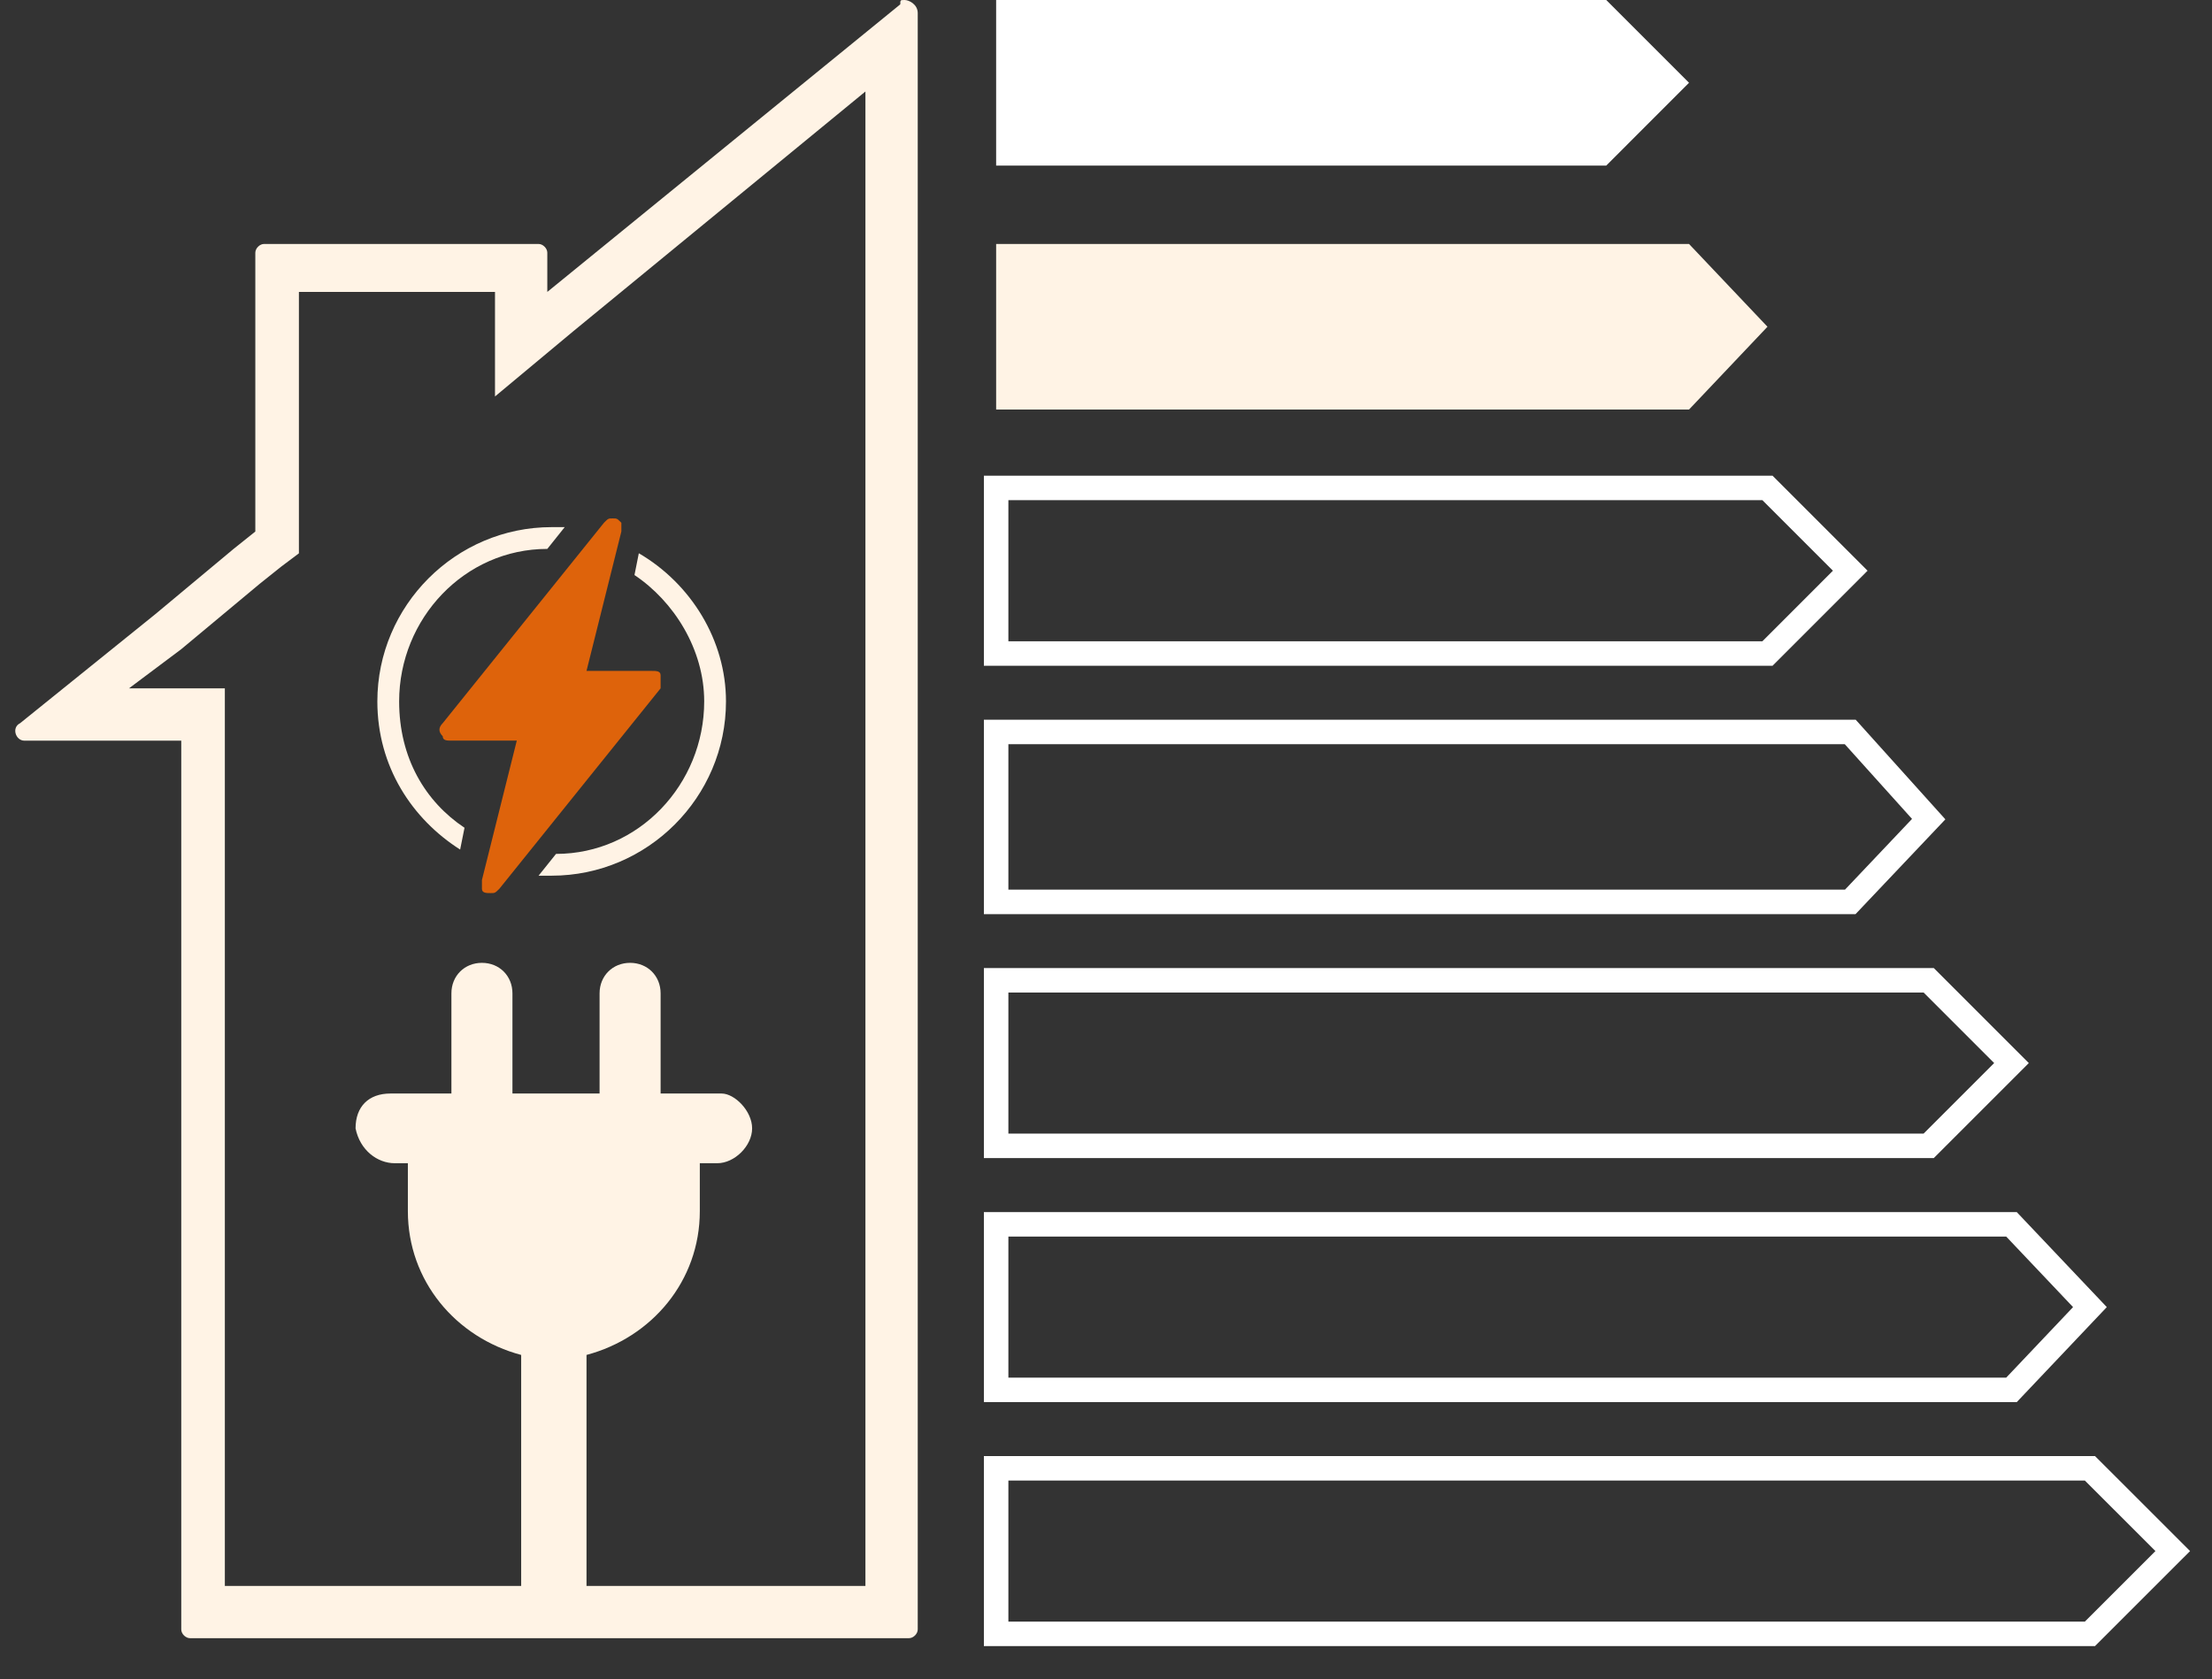 <svg width="54" height="41" viewBox="0 0 54 41" fill="none" xmlns="http://www.w3.org/2000/svg">
<rect x="0" y="0" width="54" height="41" fill="#333333" stroke="none"/>
<path d="M39.212 4.043H24.318V0H39.212L41.233 2.021L39.212 4.043Z" fill="white"/>
<path d="M41.233 10H24.318V5.957H41.233L43.148 7.978L41.233 10Z" fill="#FFF3E5"/>
<path d="M43.148 15.957H24.318V11.914H43.148L45.169 13.935L43.148 15.957Z" stroke="white" stroke-width="0.598" stroke-miterlimit="10"/>
<path d="M45.169 22.022H24.318V17.873H45.169L47.084 20.001L45.169 22.022Z" stroke="white" stroke-width="0.598" stroke-miterlimit="10"/>
<path d="M47.084 27.978H24.318V23.936H47.084L49.105 25.957L47.084 27.978Z" stroke="white" stroke-width="0.598" stroke-miterlimit="10"/>
<path d="M49.105 33.937H24.318V29.895H49.105L51.02 31.916L49.105 33.937Z" stroke="white" stroke-width="0.598" stroke-miterlimit="10"/>
<path d="M51.02 39.894H24.318V35.852H51.02L53.042 37.873L51.02 39.894Z" stroke="white" stroke-width="0.598" stroke-miterlimit="10"/>
<path d="M22.084 0C21.978 0 21.978 -2.5974e-05 21.978 0.106L13.361 7.128V6.17C13.361 6.064 13.255 5.957 13.148 5.957H6.446C6.34 5.957 6.233 6.064 6.233 6.17V12.979L5.701 13.404L3.787 15L0.489 17.66C0.276 17.766 0.382 18.085 0.595 18.085H4.425V39.787C4.425 39.894 4.531 40 4.638 40H22.191C22.297 40 22.404 39.894 22.404 39.787V17.872V13.617V0.319C22.404 0.106 22.191 0 22.084 0ZM21.127 2.234V13.511V17.766V38.724H5.489V17.979V16.808H4.318H3.148L4.425 15.851L6.34 14.255L6.872 13.83L7.297 13.511V12.979V7.128H12.084V9.681L13.999 8.085L21.127 2.234Z" fill="#FFF3E5"/>
<path d="M18.361 27.552C18.361 27.978 17.935 28.403 17.51 28.403H17.084V29.574C17.084 31.276 15.914 32.659 14.318 33.084V39.361C14.318 39.467 14.212 39.574 14.106 39.574H12.935C12.829 39.574 12.723 39.467 12.723 39.361V33.084C11.127 32.659 9.957 31.276 9.957 29.574V28.403H9.637C9.212 28.403 8.786 28.084 8.68 27.552C8.68 27.02 8.999 26.701 9.531 26.701H11.02V24.255C11.02 23.829 11.339 23.51 11.765 23.51C12.191 23.51 12.51 23.829 12.51 24.255V26.701H14.637V24.255C14.637 23.829 14.957 23.51 15.382 23.51C15.808 23.51 16.127 23.829 16.127 24.255V26.701H17.616C17.935 26.701 18.361 27.127 18.361 27.552Z" fill="#FFF3E5"/>
<path d="M9.744 17.126C9.744 15.105 11.34 13.403 13.361 13.403L13.786 12.871C13.68 12.871 13.574 12.871 13.467 12.871C11.127 12.871 9.212 14.786 9.212 17.126C9.212 18.722 10.063 19.999 11.233 20.744L11.34 20.212C10.382 19.573 9.744 18.509 9.744 17.126ZM15.595 13.509L15.489 14.041C16.446 14.68 17.191 15.85 17.191 17.126C17.191 19.148 15.595 20.85 13.574 20.85L13.148 21.382C13.255 21.382 13.361 21.382 13.467 21.382C15.808 21.382 17.723 19.467 17.723 17.126C17.723 15.637 16.872 14.254 15.595 13.509Z" fill="#FFF3E5"/>
<path d="M16.127 16.488C16.127 16.382 16.02 16.382 15.914 16.382H14.318L15.169 12.977C15.169 12.871 15.169 12.765 15.169 12.765C15.063 12.658 15.063 12.658 14.957 12.658C14.85 12.658 14.85 12.658 14.744 12.765L10.808 17.658C10.701 17.765 10.701 17.871 10.808 17.977C10.808 18.084 10.914 18.084 11.021 18.084H12.616L11.765 21.488C11.765 21.594 11.765 21.701 11.765 21.701C11.765 21.807 11.872 21.807 11.978 21.807C12.084 21.807 12.084 21.807 12.191 21.701L16.127 16.807C16.127 16.701 16.127 16.594 16.127 16.488Z" fill="#DE630B"/>
</svg>
